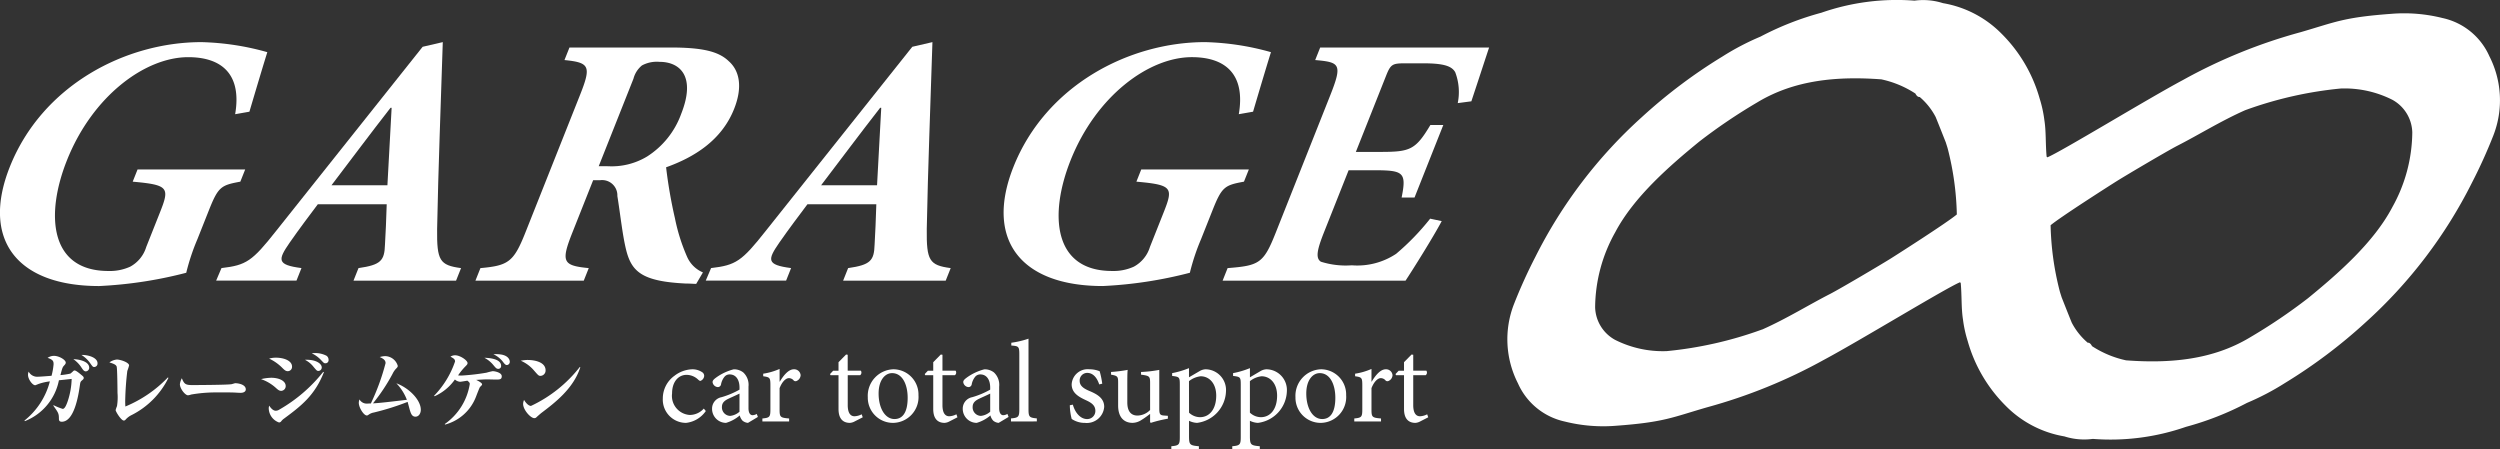 <svg xmlns="http://www.w3.org/2000/svg" xmlns:xlink="http://www.w3.org/1999/xlink" width="300" height="53.925" viewBox="0 0 300 53.925">
  <rect x="0" y="0" width="300" height="53.925" fill="#333333" stroke="none"/>
  <defs>
    <clipPath id="clip-path">
      <rect id="長方形_163" data-name="長方形 163" width="300" height="53.925" fill="none"/>
    </clipPath>
  </defs>
  <g id="グループ_232" data-name="グループ 232" clip-path="url(#clip-path)">
    <path id="パス_844" data-name="パス 844" d="M28.841,24.695c-2.323.43-2.65.6-3.794,3.486l-1.35,3.4a26.028,26.028,0,0,0-1.348,4.046A50.668,50.668,0,0,1,11.9,37.221c-9.985,0-14.144-5.682-10.727-14.291,3.9-9.814,13.907-14.979,22.989-14.979a31.723,31.723,0,0,1,7.916,1.205c-.47,1.507-1.142,3.744-2.148,7.144l-1.713.3c.82-4.778-1.588-6.844-5.633-6.844-5.165,0-11.486,4.648-14.561,12.4-2.58,6.5-2.077,13.258,4.982,13.258a5.874,5.874,0,0,0,2.615-.516,4.011,4.011,0,0,0,1.93-2.368l1.623-4.088c1.2-3.013,1.117-3.358-3.249-3.745l.582-1.463H29.421Z" transform="translate(0 -2.896)" fill="#fff"/>
    <path id="パス_845" data-name="パス 845" d="M57.279,36.575l.6-1.507c2.694-.387,3.114-.9,3.177-2.8.082-1.292.154-3.1.209-4.864H53c-1,1.334-2.177,2.884-3.376,4.605-1.423,2.066-1.576,2.669,1.413,3.056l-.6,1.507h-9.64l.641-1.507c2.977-.345,3.682-.818,6.537-4.434L65.577,8.51l2.417-.56c-.235,7.533-.538,15.022-.679,22.426-.041,3.788.3,4.347,2.872,4.692l-.6,1.507Zm4.577-20.747h-.13c-2.453,3.142-4.758,6.241-7.089,9.3H61.35Z" transform="translate(-14.86 -2.896)" fill="#fff"/>
    <path id="パス_846" data-name="パス 846" d="M116.235,37.332c-.259,0-.758-.043-1.275-.043-5.32-.259-6.521-1.463-7.167-4.175-.418-1.765-.658-4.089-1.018-6.327a1.833,1.833,0,0,0-2.088-1.894h-.819l-2.493,6.284c-1.4,3.53-1.142,3.96,1.967,4.262l-.6,1.506h-13l.6-1.506c3.348-.3,3.992-.732,5.393-4.262L102.3,14.648c1.366-3.443,1.149-3.874-1.873-4.175l.6-1.507h12.094c3.745,0,5.769.431,7.013,1.636,1.277,1.118,1.713,3.056.654,5.725-1.5,3.788-4.8,5.811-8.165,7.015a56.667,56.667,0,0,0,1.06,6.113,22.388,22.388,0,0,0,1.469,4.649,3.59,3.59,0,0,0,1.891,1.851Zm-10.58-14.118a8.233,8.233,0,0,0,4.679-1.162,10.139,10.139,0,0,0,4.1-5.123c1.81-4.562-.191-6.241-2.6-6.241a3.774,3.774,0,0,0-2.108.43,3.037,3.037,0,0,0-1.019,1.593l-4.169,10.5Z" transform="translate(-32.691 -3.266)" fill="#fff"/>
    <path id="パス_847" data-name="パス 847" d="M149.7,36.575l.6-1.507c2.692-.387,3.113-.9,3.176-2.8.082-1.292.153-3.1.208-4.864h-8.263c-1,1.334-2.177,2.884-3.377,4.605-1.422,2.066-1.575,2.669,1.413,3.056l-.6,1.507h-9.642l.64-1.507c2.978-.345,3.683-.818,6.538-4.434L158,8.51l2.417-.56c-.235,7.533-.538,15.022-.68,22.426-.041,3.788.3,4.347,2.872,4.692l-.6,1.507Zm4.575-20.747h-.129c-2.453,3.142-4.758,6.241-7.09,9.3h6.715Z" transform="translate(-48.525 -2.896)" fill="#fff"/>
    <path id="パス_848" data-name="パス 848" d="M218.283,24.695c-2.322.43-2.649.6-3.794,3.486l-1.35,3.4a26.027,26.027,0,0,0-1.348,4.046,50.661,50.661,0,0,1-10.446,1.593c-9.985,0-14.144-5.682-10.727-14.291,3.9-9.814,13.908-14.979,22.989-14.979a31.712,31.712,0,0,1,7.915,1.205c-.469,1.507-1.142,3.744-2.147,7.144l-1.713.3c.82-4.778-1.588-6.844-5.633-6.844-5.165,0-11.486,4.648-14.561,12.4-2.58,6.5-2.077,13.258,4.982,13.258a5.874,5.874,0,0,0,2.615-.516A4.008,4.008,0,0,0,207,32.528l1.623-4.088c1.2-3.013,1.118-3.358-3.249-3.745l.582-1.463h12.912Z" transform="translate(-69.007 -2.896)" fill="#fff"/>
    <path id="パス_849" data-name="パス 849" d="M257.071,29.8c-1.027,1.937-3.485,5.854-4.342,7.146H230.778l.6-1.507c3.778-.3,4.31-.559,5.762-4.218L243.7,14.691c1.486-3.745,1.142-3.96-1.812-4.218l.6-1.507h20.272c-.264.775-1.245,3.788-2.132,6.457l-1.634.216a6.664,6.664,0,0,0-.3-3.7c-.424-.775-1.467-1.076-3.877-1.076h-2.066c-1.592,0-1.8.086-2.362,1.507l-3.622,9.125h2.884c3.616,0,4.26-.216,6.059-3.229h1.55l-3.451,8.7h-1.549c.627-3.1.179-3.271-3.479-3.271H245.9l-2.956,7.447c-.8,2.023-1.058,3.1-.368,3.53a9.87,9.87,0,0,0,3.7.43,8.428,8.428,0,0,0,5.324-1.377,29.231,29.231,0,0,0,4.084-4.219Z" transform="translate(-84.065 -3.266)" fill="#fff"/>
    <path id="パス_850" data-name="パス 850" d="M402.372,6.75a7.994,7.994,0,0,0-5.635-4.588,18.955,18.955,0,0,0-6.166-.5c-5.758.423-6.7,1-10.883,2.209a63.383,63.383,0,0,0-14.1,5.738c-4.189,2.234-14.751,8.679-16.266,9.271-.034-.039-.053-.057-.082-.087-.144-1.582-.053-3.009-.271-4.385a14.745,14.745,0,0,0-.57-2.6,17.747,17.747,0,0,0-4.584-7.782A12.905,12.905,0,0,0,336.8.378a7.816,7.816,0,0,0-3.414-.3,27.536,27.536,0,0,0-11.169,1.447,35.493,35.493,0,0,0-7.317,2.87,30.809,30.809,0,0,0-4.558,2.385,62.353,62.353,0,0,0-9.673,7.272A56.865,56.865,0,0,0,287.894,30.82a60.889,60.889,0,0,0-2.565,5.659A11.626,11.626,0,0,0,285.8,46a8,8,0,0,0,5.635,4.588,18.96,18.96,0,0,0,6.167.5c5.758-.423,6.7-1,10.883-2.209a63.412,63.412,0,0,0,14.1-5.737c4.189-2.234,14.751-8.68,16.266-9.272.034.04.053.057.082.088.144,1.582.053,3.008.271,4.385a14.758,14.758,0,0,0,.57,2.6,17.744,17.744,0,0,0,4.584,7.781,12.905,12.905,0,0,0,7.015,3.644,7.806,7.806,0,0,0,3.414.3,27.544,27.544,0,0,0,11.169-1.446,35.492,35.492,0,0,0,7.317-2.87,30.873,30.873,0,0,0,4.558-2.384,62.4,62.4,0,0,0,9.673-7.272,56.873,56.873,0,0,0,12.776-16.771,61.041,61.041,0,0,0,2.565-5.659,11.623,11.623,0,0,0-.476-9.522M315.112,39.534a46.385,46.385,0,0,1-11.455,2.6,12.729,12.729,0,0,1-6.207-1.354,4.6,4.6,0,0,1-2.388-3.912,18.671,18.671,0,0,1,2.408-8.991c2.23-4.228,6.493-7.949,10.12-10.91a66.185,66.185,0,0,1,6.96-4.7c4.466-2.692,9.582-3.134,14.85-2.746a12.093,12.093,0,0,1,4.1,1.71c.01.018.015.039.025.057.165.28.326.369.483.348a8.014,8.014,0,0,1,1.918,2.406c.414,1.015.814,2.034,1.216,3.047.077.254.158.483.233.755a34.393,34.393,0,0,1,1.091,7.89c-1.147.965-6.989,4.7-7.979,5.32s-5.781,3.462-7.207,4.208c-2.618,1.338-5.231,2.976-8.167,4.28m75.6-14.656c-2.23,4.228-6.493,7.949-10.12,10.91a66.182,66.182,0,0,1-6.96,4.7c-4.466,2.692-9.582,3.134-14.851,2.746a12.108,12.108,0,0,1-4.1-1.71c-.009-.018-.015-.039-.025-.057-.165-.28-.326-.369-.483-.348a8.011,8.011,0,0,1-1.917-2.406c-.415-1.015-.814-2.035-1.215-3.047-.077-.255-.159-.484-.233-.755a34.39,34.39,0,0,1-1.091-7.89c1.148-.964,6.989-4.7,7.979-5.319s5.781-3.462,7.207-4.208c2.618-1.338,5.231-2.977,8.167-4.28a46.413,46.413,0,0,1,11.455-2.6,12.719,12.719,0,0,1,6.207,1.355,4.6,4.6,0,0,1,2.388,3.912,18.672,18.672,0,0,1-2.407,8.991" transform="translate(-103.646 0)" fill="#fff"/>
    <path id="パス_851" data-name="パス 851" d="M8.111,73.024a6.956,6.956,0,0,0,1.095.446c.264,0,.467-.537.608-.943a9.2,9.2,0,0,0,.467-2.655c-.242.031-1.318.142-1.53.162A6.64,6.64,0,0,1,4.665,74.94l-.051-.071a8.8,8.8,0,0,0,3.051-4.7A6.379,6.379,0,0,0,6.3,70.48c-.02.01-.365.152-.395.152-.325,0-.862-.72-.862-1.247A1,1,0,0,1,5.121,69a1.159,1.159,0,0,0,1.135.608c.254,0,1.379-.091,1.612-.111a8.2,8.2,0,0,0,.243-1.369c0-.345-.03-.557-.719-.781a1.382,1.382,0,0,1,.75-.243c.638,0,1.429.487,1.429.811,0,.111-.051.193-.182.334-.212.224-.233.315-.456,1.166a8.425,8.425,0,0,0,1.2-.182,4.173,4.173,0,0,0,.355-.314.221.221,0,0,1,.151-.061c.142,0,.446.243.588.355.446.364.5.4.5.547,0,.112-.061.172-.2.284-.181.152-.2.2-.253.547-.172,1.247-.679,4.42-2.179,4.42-.254,0-.344-.121-.344-.355,0-.638-.072-.73-.669-1.572Zm4.278-4.511a.446.446,0,0,1-.4.456c-.233,0-.355-.2-.537-.467a3.537,3.537,0,0,0-.973-1c1.064.04,1.905.415,1.905,1.013m1-.517a.413.413,0,0,1-.385.446c-.173,0-.2-.041-.517-.487a3.512,3.512,0,0,0-1.034-.963c.9-.011,1.936.345,1.936,1" transform="translate(-1.681 -24.403)" fill="#fff"/>
    <path id="パス_852" data-name="パス 852" d="M27.734,70.07a9.876,9.876,0,0,1-4.38,4.44,2.319,2.319,0,0,0-.78.588.267.267,0,0,1-.193.092c-.325,0-.983-1.085-.983-1.257a3.349,3.349,0,0,1,.162-.476,6.668,6.668,0,0,0,.061-1.591c0-.061-.02-2.93-.1-3.153s-.335-.334-.872-.5a1.8,1.8,0,0,1,.893-.345c.435,0,1.47.345,1.47.709a6.108,6.108,0,0,1-.214.659,35.188,35.188,0,0,0-.253,3.619c0,.274.01.456.02.649a14.977,14.977,0,0,0,5.1-3.488Z" transform="translate(-7.521 -24.723)" fill="#fff"/>
    <path id="パス_853" data-name="パス 853" d="M35.466,72.214c.579,0,4.41-.02,4.714-.111.051-.01.376-.112.406-.112.456,0,1.278.183,1.278.74,0,.274-.264.416-.639.416-.142,0-.243-.01-.649-.031-.456-.03-1.886-.02-2.422-.02a17.415,17.415,0,0,0-2.849.254,1.515,1.515,0,0,1-.375.092c-.335,0-.973-.791-.973-1.338a2.082,2.082,0,0,1,.233-.71c.284.71.456.821,1.277.821" transform="translate(-12.369 -26.006)" fill="#fff"/>
    <path id="パス_854" data-name="パス 854" d="M50.448,69.6c1.074,0,1.784.416,1.784.993a.566.566,0,0,1-.527.579c-.254,0-.385-.112-.709-.406a5.167,5.167,0,0,0-1.723-1,5.568,5.568,0,0,1,1.176-.162m6.366-.669c-1.1,2.808-2.767,4.075-4.795,5.575a1.432,1.432,0,0,0-.324.314.336.336,0,0,1-.273.142,1.849,1.849,0,0,1-1.227-1.683.928.928,0,0,1,.061-.334c.061.1.385.608.771.608a.748.748,0,0,0,.415-.122,18.333,18.333,0,0,0,5.292-4.541Zm-5.748-1.744c.913,0,1.926.345,1.926,1.074a.517.517,0,0,1-.5.547c-.273,0-.415-.142-.729-.456a5.487,5.487,0,0,0-1.521-1.054,2.876,2.876,0,0,1,.821-.111m5.495,1.146a.419.419,0,0,1-.4.446c-.172,0-.213-.05-.558-.456a3.081,3.081,0,0,0-1.065-.882c1.409-.06,2.018.517,2.018.893m-.821-1.7a2.936,2.936,0,0,1,1.4.324.591.591,0,0,1,.243.486.373.373,0,0,1-.375.416c-.172,0-.2-.04-.516-.375a3.631,3.631,0,0,0-1.125-.821,2.067,2.067,0,0,1,.375-.031" transform="translate(-17.948 -24.27)" fill="#fff"/>
    <path id="パス_855" data-name="パス 855" d="M72.239,70.48c1.591.6,2.929,2.038,2.929,3.173,0,.467-.264.832-.638.832-.406,0-.537-.335-.669-.76-.051-.162-.233-.872-.275-1.014a30.692,30.692,0,0,1-4.064,1.277,1.494,1.494,0,0,0-.579.233c-.121.091-.182.121-.253.121-.365,0-.963-.943-.963-1.52a1.2,1.2,0,0,1,.081-.406,1,1,0,0,0,.912.5c.04,0,.4-.02.456-.02a26.881,26.881,0,0,0,1.764-4.835c0-.355-.264-.537-.7-.73a2.335,2.335,0,0,1,.65-.111,1.606,1.606,0,0,1,1.51,1.156c0,.142-.02.161-.263.415a2.4,2.4,0,0,0-.355.547,22.153,22.153,0,0,1-2.352,3.548c.852-.041,2.079-.193,4.066-.426a5.909,5.909,0,0,0-1.257-1.976" transform="translate(-24.671 -24.484)" fill="#fff"/>
    <path id="パス_856" data-name="パス 856" d="M83.221,75.232a7.234,7.234,0,0,0,3-4.795c0-.153-.05-.213-.284-.406-.142.02-.76.132-.882.132a1.048,1.048,0,0,1-.618-.273A5.956,5.956,0,0,1,82,71.9l-.06-.061a10.97,10.97,0,0,0,2.514-4.106c0-.273-.142-.355-.548-.588a1.014,1.014,0,0,1,.558-.161c.608,0,1.49.618,1.49.932,0,.112-.03.172-.222.366a7.478,7.478,0,0,0-.913,1.114,2.912,2.912,0,0,0,.426.02,26.882,26.882,0,0,0,2.99-.345,7.085,7.085,0,0,1,.74-.182c.243,0,1.085.162,1.085.608,0,.4-.254.4-.73.4-.142,0-.791-.02-.922-.02-.355,0-.406,0-1.42.06.223.112.709.355.709.528,0,.081-.01.091-.254.334-.06.071-.415,1-.486,1.186a5.482,5.482,0,0,1-3.7,3.315Zm6.762-6.984a.334.334,0,0,1-.325.364c-.223,0-.293-.081-.6-.446a3.408,3.408,0,0,0-1.085-.882c.365.01,2.007.06,2.007.963m-.02-1.359c.973.152,1.064.73,1.064.861a.385.385,0,0,1-.334.406c-.192,0-.294-.132-.558-.476a3.158,3.158,0,0,0-1.074-.821,4.1,4.1,0,0,1,.9.031" transform="translate(-29.849 -24.35)" fill="#fff"/>
    <path id="パス_857" data-name="パス 857" d="M99.17,67.949c.659,0,2.108.193,2.108,1.247a.641.641,0,0,1-.608.659c-.223,0-.273-.06-.76-.618a4.357,4.357,0,0,0-1.612-1.2,4.677,4.677,0,0,1,.872-.092m6.275.872c-.811,2.575-3.123,4.318-4.683,5.494-.112.092-.416.355-.558.487a.357.357,0,0,1-.274.132c-.456,0-1.348-1-1.348-1.713a1.274,1.274,0,0,1,.111-.476c.435.72.79.72.831.72a16.059,16.059,0,0,0,5.86-4.673Z" transform="translate(-35.807 -24.751)" fill="#fff"/>
    <path id="パス_858" data-name="パス 858" d="M130.271,74.714a3.323,3.323,0,0,1-2.371,1.423,2.788,2.788,0,0,1-2.79-2.915,3.35,3.35,0,0,1,1.394-2.734,3.689,3.689,0,0,1,2.107-.781,2.081,2.081,0,0,1,1.241.362.512.512,0,0,1,.223.432.681.681,0,0,1-.46.6c-.07,0-.139-.042-.264-.154a2.023,2.023,0,0,0-1.4-.572c-.921,0-1.729.767-1.729,2.232a2.291,2.291,0,0,0,2.106,2.58,2.268,2.268,0,0,0,1.7-.767Z" transform="translate(-45.573 -25.392)" fill="#fff"/>
    <path id="パス_859" data-name="パス 859" d="M138.72,76.136a1.138,1.138,0,0,1-.656-.265,1.442,1.442,0,0,1-.334-.627,4.407,4.407,0,0,1-1.647.893,1.683,1.683,0,0,1-1.674-1.7,1.393,1.393,0,0,1,1.13-1.381,10.012,10.012,0,0,0,2.162-.907V71.9c0-1-.475-1.577-1.172-1.577a.787.787,0,0,0-.627.279,2.025,2.025,0,0,0-.418.921.388.388,0,0,1-.4.32.681.681,0,0,1-.614-.6c0-.209.181-.363.446-.558a6.231,6.231,0,0,1,2.093-.976,1.823,1.823,0,0,1,1.144.376,2.029,2.029,0,0,1,.627,1.7v2.594c0,.627.252.837.489.837a1.056,1.056,0,0,0,.5-.153l.139.362ZM137.7,72.621c-.294.153-.963.446-1.256.586-.544.251-.851.516-.851,1.018a1.021,1.021,0,0,0,.99,1.074,2,2,0,0,0,1.116-.5Z" transform="translate(-48.961 -25.392)" fill="#fff"/>
    <path id="パス_860" data-name="パス 860" d="M146,71.16c.418-.7,1.018-1.479,1.688-1.479a.776.776,0,0,1,.809.7.785.785,0,0,1-.446.684.323.323,0,0,1-.377-.028.75.75,0,0,0-.586-.293c-.363,0-.81.418-1.116,1.2v2.552c0,.921.069,1,1.144,1.088v.362h-3.209v-.362c.865-.084.963-.168.963-1.088V71.606c0-.921-.071-.976-.865-1.088v-.307a7.869,7.869,0,0,0,1.967-.572V71.16Z" transform="translate(-52.421 -25.367)" fill="#fff"/>
    <path id="パス_861" data-name="パス 861" d="M159.647,74.94a1.411,1.411,0,0,1-.586.181c-.879,0-1.367-.558-1.367-1.66V69.4h-.962l-.056-.139.376-.4h.642V67.84l.907-.921.195.028v1.911h1.577a.4.4,0,0,1-.084.544H158.8v3.585c0,1.13.461,1.34.81,1.34a2,2,0,0,0,.865-.237l.125.362Z" transform="translate(-57.072 -24.376)" fill="#fff"/>
    <path id="パス_862" data-name="パス 862" d="M169.886,72.817a3.1,3.1,0,0,1-3.027,3.32,3.021,3.021,0,0,1-3.055-3.083,3.18,3.18,0,0,1,3.055-3.348,3.026,3.026,0,0,1,3.027,3.111m-4.784-.209c0,1.758.767,3.069,1.911,3.069.864,0,1.575-.641,1.575-2.552,0-1.632-.655-2.957-1.868-2.957-.865,0-1.618.865-1.618,2.441" transform="translate(-59.669 -25.392)" fill="#fff"/>
    <path id="パス_863" data-name="パス 863" d="M177.525,74.94a1.409,1.409,0,0,1-.586.181c-.879,0-1.367-.558-1.367-1.66V69.4h-.962l-.056-.139.377-.4h.641V67.84l.907-.921.2.028v1.911h1.577a.4.4,0,0,1-.084.544h-1.493v3.585c0,1.13.461,1.34.81,1.34a2,2,0,0,0,.864-.237l.125.362Z" transform="translate(-63.584 -24.376)" fill="#fff"/>
    <path id="パス_864" data-name="パス 864" d="M186.038,76.136a1.136,1.136,0,0,1-.656-.265,1.444,1.444,0,0,1-.334-.627,4.4,4.4,0,0,1-1.647.893,1.683,1.683,0,0,1-1.674-1.7,1.393,1.393,0,0,1,1.13-1.381,10.011,10.011,0,0,0,2.162-.907V71.9c0-1-.474-1.577-1.172-1.577a.789.789,0,0,0-.628.279,2.031,2.031,0,0,0-.418.921.388.388,0,0,1-.4.32.681.681,0,0,1-.614-.6c0-.209.181-.363.446-.558a6.227,6.227,0,0,1,2.093-.976,1.82,1.82,0,0,1,1.144.376,2.03,2.03,0,0,1,.627,1.7v2.594c0,.627.252.837.489.837a1.053,1.053,0,0,0,.5-.153l.14.362Zm-1.018-3.515c-.293.153-.963.446-1.256.586-.544.251-.85.516-.85,1.018a1.021,1.021,0,0,0,.99,1.074,2,2,0,0,0,1.116-.5Z" transform="translate(-66.197 -25.392)" fill="#fff"/>
    <path id="パス_865" data-name="パス 865" d="M190.831,73.867V73.5c.879-.084,1-.168,1-1.088v-6.6c0-.949-.083-.99-.962-1.06v-.335a10.673,10.673,0,0,0,2.065-.488v8.481c0,.921.111,1,1,1.088v.362Z" transform="translate(-69.513 -23.289)" fill="#fff"/>
    <path id="パス_866" data-name="パス 866" d="M205.46,71.519c-.266-.823-.754-1.381-1.437-1.381a.91.91,0,0,0-.907.963c0,.627.559.949,1.186,1.213,1.046.433,1.758.935,1.758,1.9a2.093,2.093,0,0,1-2.3,1.925,2.8,2.8,0,0,1-1.6-.474,6.6,6.6,0,0,1-.224-1.646l.364-.07c.251.921.878,1.73,1.715,1.73A.973.973,0,0,0,205,74.7c0-.614-.4-.949-1.1-1.27-.837-.39-1.744-.851-1.744-1.925a1.922,1.922,0,0,1,2.121-1.8,3.237,3.237,0,0,1,1.241.238,10.441,10.441,0,0,1,.307,1.492Z" transform="translate(-73.556 -25.391)" fill="#fff"/>
    <path id="パス_867" data-name="パス 867" d="M216.54,75.674a15.48,15.48,0,0,0-2.05.5l-.084-.084V75.1c-.32.237-.641.488-1.032.725a2,2,0,0,1-1.074.349c-.935,0-1.73-.572-1.73-2.078V71.364c0-.767-.056-.823-.851-.976v-.321a16.668,16.668,0,0,0,1.994-.251c-.042.432-.042,1.088-.042,2.037v1.869c0,1.242.6,1.576,1.228,1.576a2.169,2.169,0,0,0,1.507-.669v-3.25c0-.8-.083-.851-1.088-.99v-.321a14.9,14.9,0,0,0,2.19-.251v4.659c0,.7.112.795.641.823l.39.028Z" transform="translate(-76.394 -25.431)" fill="#fff"/>
    <path id="パス_868" data-name="パス 868" d="M224.508,69.835a1.553,1.553,0,0,1,.683-.21,2.486,2.486,0,0,1,2.469,2.636,3.957,3.957,0,0,1-3.474,3.795,2.39,2.39,0,0,1-.963-.251v1.827c0,1.06.1,1.13,1.186,1.228v.377H221.1V78.86c.893-.084,1.018-.167,1.018-1.088V71.467c0-.907-.056-.935-.921-1.046v-.334a10.574,10.574,0,0,0,2.022-.6v1.1Zm-1.284,4.994a1.933,1.933,0,0,0,1.311.544c1.172,0,1.953-1,1.953-2.58,0-1.492-.851-2.329-1.869-2.329a2.74,2.74,0,0,0-1.4.586Z" transform="translate(-80.541 -25.311)" fill="#fff"/>
    <path id="パス_869" data-name="パス 869" d="M236,69.835a1.558,1.558,0,0,1,.684-.21,2.485,2.485,0,0,1,2.469,2.636,3.956,3.956,0,0,1-3.473,3.795,2.387,2.387,0,0,1-.963-.251v1.827c0,1.06.1,1.13,1.186,1.228v.377H232.6V78.86c.893-.084,1.018-.167,1.018-1.088V71.467c0-.907-.056-.935-.921-1.046v-.334a10.566,10.566,0,0,0,2.023-.6v1.1Zm-1.284,4.994a1.933,1.933,0,0,0,1.312.544c1.171,0,1.953-1,1.953-2.58,0-1.492-.851-2.329-1.87-2.329a2.737,2.737,0,0,0-1.395.586Z" transform="translate(-84.728 -25.311)" fill="#fff"/>
    <path id="パス_870" data-name="パス 870" d="M250.613,72.817a3.1,3.1,0,0,1-3.027,3.32,3.021,3.021,0,0,1-3.055-3.083,3.18,3.18,0,0,1,3.055-3.348,3.026,3.026,0,0,1,3.027,3.111m-4.784-.209c0,1.758.767,3.069,1.911,3.069.864,0,1.575-.641,1.575-2.552,0-1.632-.655-2.957-1.868-2.957-.865,0-1.618.865-1.618,2.441" transform="translate(-89.075 -25.392)" fill="#fff"/>
    <path id="パス_871" data-name="パス 871" d="M257.724,71.16c.418-.7,1.018-1.479,1.688-1.479a.776.776,0,0,1,.809.7.785.785,0,0,1-.446.684.323.323,0,0,1-.377-.028.75.75,0,0,0-.586-.293c-.363,0-.81.418-1.116,1.2v2.552c0,.921.069,1,1.144,1.088v.362h-3.209v-.362c.865-.084.963-.168.963-1.088V71.606c0-.921-.071-.976-.865-1.088v-.307a7.869,7.869,0,0,0,1.967-.572V71.16Z" transform="translate(-93.118 -25.367)" fill="#fff"/>
    <path id="パス_872" data-name="パス 872" d="M266.389,74.94a1.409,1.409,0,0,1-.586.181c-.879,0-1.367-.558-1.367-1.66V69.4h-.963l-.056-.139.377-.4h.641V67.84l.907-.921.2.028v1.911h1.576a.4.4,0,0,1-.083.544h-1.493v3.585c0,1.13.46,1.34.809,1.34a2,2,0,0,0,.865-.237l.125.362Z" transform="translate(-95.954 -24.376)" fill="#fff"/>
  </g>
</svg>
